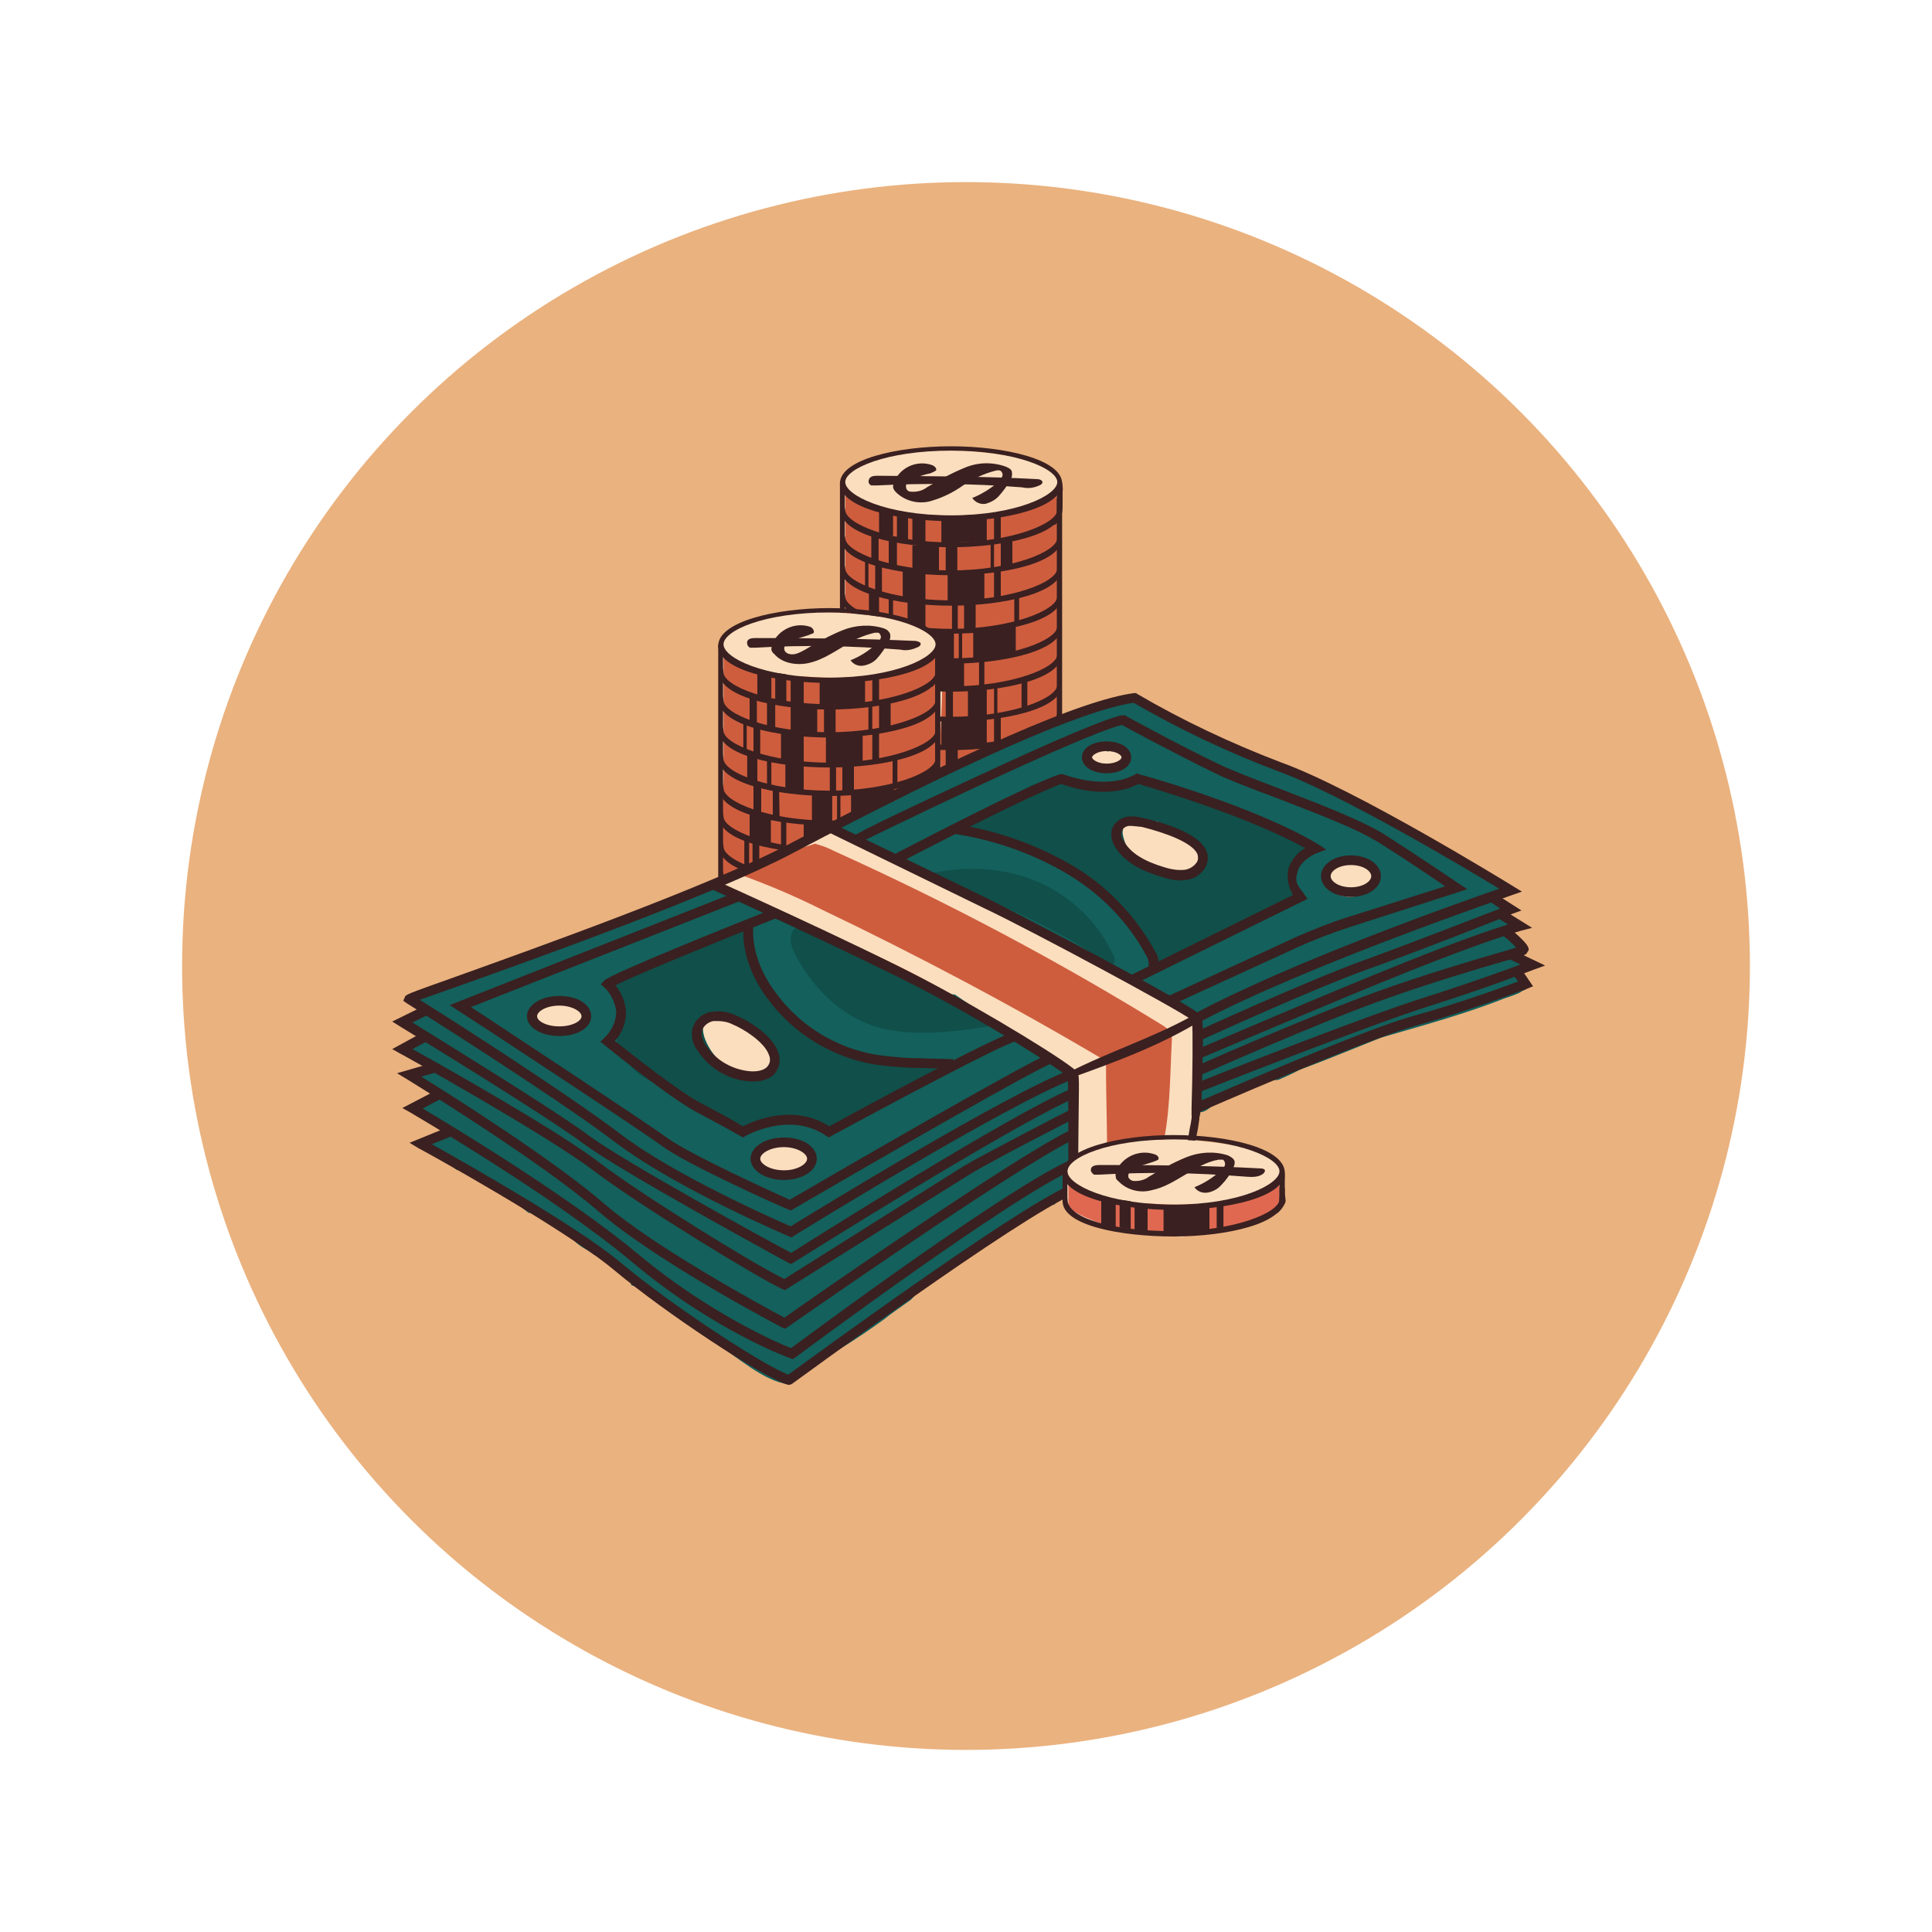 <?xml version="1.0" encoding="UTF-8"?> <!-- Generator: Adobe Illustrator 23.0.1, SVG Export Plug-In . SVG Version: 6.00 Build 0) --> <svg xmlns="http://www.w3.org/2000/svg" xmlns:xlink="http://www.w3.org/1999/xlink" id="Слой_1" x="0px" y="0px" viewBox="0 0 400 400" style="enable-background:new 0 0 400 400;" xml:space="preserve"> <style type="text/css"> .st0{fill:#EAB27F;} .st1{fill:#FBDEBE;} .st2{fill:#CE5D3E;} .st3{fill:#3A2020;} .st4{fill:#13605C;} .st5{fill:#104F4A;} .st6{fill:#038187;} .st7{fill:#E06851;} </style> <title>ДЕНЬГИ</title> <circle class="st0" cx="200" cy="200" r="162.3"></circle> <path class="st1" d="M174.5,169.6l0.3-69.4c0,0-0.1-5.2,12.3-6.5s20.5,0.6,23.5,0.9s9.4,2.9,8.9,4.6s0.1,71.4,0.1,71.4 c-5.1,2.3-10.5,4-16.1,4.9c-8.2,1.5-15.8,0.7-20.4-0.8S174.4,172.7,174.5,169.6z"></path> <path class="st2" d="M218.8,101.2c-3.5,2.9-8,4.4-12.6,5.1c-4.6,0.4-9.1,0.6-13.7,0.3c-6.2-0.3-13.1-0.8-17.5-5.3v26.4 c4.2,0.3,8.3,1.2,12.2,2.6c1.7,0.4,3.3,0.9,4.9,1.7c0.5,0.2,0.9,0.6,1.1,1.2l1,1.2c0.1,0.1,0.3,0.2,0.3,0.4l0.2,0.3 c0.2,0.3,0.2,0.7,0,1c0.7,5.3,0.2,10.7,0,16.1c0,2.7,0,5.3,0.1,7.9l1.3-0.8c5.1-2.7,10.4-5,15.9-6.9l4.9-1.9c0.8-0.2,1.4-0.6,2-1.2 c0.4-0.8,0.6-1.6,0.5-2.5L218.8,101.2z"></path> <path class="st3" d="M196.9,107.9c-11.1,0-23-2.8-23-7.8s11.9-7.7,23-7.7s23,2.7,23,7.7S208.1,107.9,196.9,107.9z M196.9,93.3 c-13.6,0-21.9,3.8-21.9,6.5s8.3,6.9,21.9,6.9s22-4.2,22-6.9S210.5,93.3,196.9,93.3z"></path> <path class="st3" d="M219.3,105.3c0,0.1-0.4,0.3-0.4,0.3c0,2.8-9.5,6.7-22,6.7s-21.9-3.9-21.9-6.7l-0.2-1c-0.1-0.1,0.1,0.5,0,0.4 l0,0c-0.5-0.2-0.1-0.1-0.4-0.4c-0.2,0.3-0.3,0.7-0.3,1.1c0,5,11.8,7.6,22.8,7.6s22.9-2.6,22.9-7.6c0-0.2-0.1-0.4-0.1-0.6 S219.9,105.3,219.3,105.3z"></path> <path class="st3" d="M219.3,111.1c0,0.1-0.4,0.3-0.4,0.3c0,2.8-9.5,6.7-22,6.7s-21.9-3.9-21.9-6.7l-0.2-1c-0.1-0.1,0.1,0.5,0,0.5 l0,0c-0.5-0.3-0.1-0.2-0.4-0.5c-0.2,0.3-0.3,0.7-0.3,1.1c0,5,11.8,7.6,22.8,7.6s22.9-2.6,22.9-7.6c0-0.2-0.1-0.3-0.1-0.5 S219.9,111.1,219.3,111.1z"></path> <path class="st3" d="M219.3,117.4l-0.4,0.3c0,2.8-9.5,6.6-22,6.6s-21.9-3.8-21.9-6.6c0-0.1-0.2-1-0.2-1.1s0.1,0.6,0,0.5l0,0 c-0.5-0.2-0.1-0.2-0.4-0.5c-0.2,0.4-0.3,0.8-0.3,1.2c0,4.9,11.8,7.6,22.8,7.6s22.9-2.7,22.9-7.6c0-0.2-0.1-0.4-0.1-0.6 S219.9,117.4,219.3,117.4z"></path> <path class="st3" d="M219.3,123.2l-0.4,0.3c0,2.8-9.5,6.7-22,6.7s-21.9-3.9-21.9-6.7l-0.2-1.1c-0.1,0,0.1,0.6,0,0.5l0,0 c-0.5-0.2-0.1-0.1-0.4-0.5c-0.2,0.4-0.3,0.8-0.3,1.2c0,4.9,11.8,7.6,22.8,7.6s22.9-2.7,22.9-7.6c0-0.2-0.1-0.4-0.1-0.6 S219.9,123.2,219.3,123.2z"></path> <path class="st3" d="M219.3,129.4l-0.4,0.3c0,2.8-9.5,6.6-22,6.6s-21.9-3.8-21.9-6.6l-0.2-1.1c-0.1,0,0.1,0.6,0,0.5l0,0 c-0.5-0.2-0.1-0.2-0.4-0.5c-0.2,0.4-0.3,0.8-0.3,1.2c0,4.9,11.8,7.6,22.8,7.6s22.9-2.7,22.9-7.6c0-0.2-0.1-0.4-0.1-0.6 S219.9,129.4,219.3,129.4z"></path> <path class="st3" d="M219.3,135.2c0,0.1-0.4,0.3-0.4,0.3c0,2.8-9.5,6.6-22,6.6s-21.9-3.8-21.9-6.6l-0.2-1.1c-0.1,0,0.1,0.6,0,0.5 l0,0c-0.5-0.2-0.1-0.2-0.4-0.5c-0.2,0.4-0.3,0.8-0.3,1.2c0,4.9,11.8,7.6,22.8,7.6s22.9-2.7,22.9-7.6c0-0.2-0.1-0.4-0.1-0.6 S219.9,135.2,219.3,135.2z"></path> <path class="st3" d="M219.3,141.5c0,0-0.4,0.2-0.4,0.3c0,2.8-9.5,6.6-22,6.6s-21.9-3.9-21.9-6.6c0-0.1-0.2-1-0.2-1.1s0.1,0.5,0,0.5 l0,0c-0.5-0.2-0.1-0.2-0.4-0.5c-0.2,0.4-0.3,0.8-0.3,1.2c0,4.9,11.8,7.5,22.8,7.5s22.9-2.6,22.9-7.5c0-0.2-0.1-0.4-0.1-0.6 S219.9,141.5,219.3,141.5z"></path> <path class="st3" d="M219.3,147.3l-0.4,0.3c0,2.8-9.5,6.6-22,6.6s-21.9-3.8-21.9-6.6l-0.2-1.1c-0.1,0,0.1,0.5,0,0.5l0,0 c-0.5-0.2-0.1-0.2-0.4-0.5c-0.2,0.4-0.3,0.8-0.3,1.2c0,4.9,11.8,7.6,22.8,7.6s22.9-2.7,22.9-7.6c0-0.2-0.1-0.4-0.1-0.6 S219.9,147.3,219.3,147.3z"></path> <path class="st3" d="M219.3,153.6l-0.4,0.3c0,2.8-9.5,6.6-22,6.6s-21.9-3.8-21.9-6.6l-0.2-1.1c-0.1,0,0.1,0.6,0,0.5l0,0 c-0.5-0.2-0.1-0.2-0.4-0.5c-0.2,0.4-0.3,0.8-0.3,1.2c0,4.9,11.8,7.6,22.8,7.6s22.9-2.7,22.9-7.6c0-0.2-0.1-0.4-0.1-0.6 S219.9,153.6,219.3,153.6z"></path> <path class="st3" d="M219.3,159.4l-0.4,0.3c0,2.8-9.5,6.7-22,6.7s-21.9-3.9-21.9-6.7l-0.2-1.1c-0.1,0,0.1,0.6,0,0.5l0,0 c-0.5-0.2-0.1-0.1-0.4-0.5c-0.2,0.4-0.3,0.8-0.3,1.2c0,4.9,11.8,7.6,22.8,7.6s22.9-2.7,22.9-7.6c0-0.2-0.1-0.4-0.1-0.6 S219.9,159.4,219.3,159.4z"></path> <path class="st3" d="M218.8,106.9v-5.2l0,0c-0.1,0-0.1,0.1,0,0.1c0.7-0.7,1-1.6,0.9-2.5c0.3,0.8,0.4,1.7,0.3,2.6v2.6 c0,0.7,0,1.3-0.2,2c-0.2,0.9-0.8,1.8-1.6,2.3C218.4,108.2,218.6,107.5,218.8,106.9z"></path> <path class="st3" d="M209.5,97.7c-0.1-0.6-0.8-0.9-1.3-1.1c-2.8-1-5.9-0.9-8.6,0.3c-2.7,1.1-5.2,2.5-7.7,4c-0.9,0.7-2.1,1-3.3,0.9 c-0.4,0-0.7-0.2-0.9-0.5c-0.2-0.5-0.2-1,0.2-1.4l0.6-0.5l1.2-0.5c0.9-0.4,1.9-0.7,2.9-0.9l0.7-0.3l0.5-0.3c0.2-0.4-0.3-0.9-0.8-1.1 c-3.1-1.1-6.6,0.4-7.9,3.5c-0.1,0.4-0.2,0.7-0.2,1.1c0.1,0.4,0.3,0.7,0.6,1c1.8,1.8,4.5,2.5,7,1.9c2.5-0.7,4.8-1.8,6.9-3.3 c2.1-1.4,4.4-2.5,6.9-3.1c0.3,0,0.6-0.1,0.9,0.1c0.3,0.3,0.5,0.7,0.3,1.1c-0.1,0.4-0.4,0.8-0.7,1.1c-1.6,1.4-3.5,2.6-5.5,3.4 c0.6,0.9,1.7,1.4,2.8,1.2c1-0.3,2-0.8,2.7-1.6c0.9-1,1.7-2.1,2.4-3.3C209.5,98.9,209.6,98.3,209.5,97.7z"></path> <path class="st3" d="M214.8,99.2c-11-0.6-22.1-0.6-33.2-0.7c-0.7,0-1.5,0.1-1.7,0.8c-0.2,0.5,0,1,0.5,1.2h0.1h1.1 c10-0.5,20-0.4,30,0.4c1.3,0.3,2.6,0.1,3.8-0.5c0.3-0.2,0.5-0.4,0.4-0.7S215.2,99.2,214.8,99.2z"></path> <polygon class="st3" points="184.9,111 182,111 182,105 184.9,105.7 "></polygon> <polygon class="st3" points="191.6,112.2 188.9,112.2 188.9,106.4 191.6,107 "></polygon> <polygon class="st3" points="188,111.9 185.7,111.4 185.7,105.7 188,106.1 "></polygon> <polygon class="st3" points="204.3,112 194.9,112.5 194.9,107.2 204.3,106.6 "></polygon> <polygon class="st3" points="205.8,106.3 207.2,106.3 207.2,111.4 205.8,112 "></polygon> <path class="st3" d="M218,169.1h0.1c0,2.8-8.7,5.9-21.2,5.9s-21.1-3.1-21.1-5.9V169h-0.3c-0.4-0.2-0.8-0.5-1.1-0.9 c-0.2,0.4-0.3,0.8-0.3,1.2c0,4.9,11.8,7.6,22.8,7.6s22.9-2.7,22.9-7.6c0-0.2-0.1-0.4-0.1-0.6C219.2,169,218.6,169.1,218,169.1z"></path> <path class="st3" d="M219.1,168.3v-2.4l-0.3,0.2v4.3l-0.8,1.8c0.8-0.6,1.4-1.4,1.7-2.3c0.1-0.3,0.1-0.6,0.2-0.9 c-0.4,0.1-0.7-0.2-0.8-0.6c0,0,0,0,0,0C219.1,168.4,219.1,168.3,219.1,168.3z"></path> <rect x="180.4" y="110.5" class="st3" width="1.5" height="6.3"></rect> <path class="st3" d="M185.7,118v-6.9H184v6.1L185.7,118z"></path> <path class="st3" d="M193.7,118.4h0.7v-5.5h-5.5v5C190.5,117.9,192.1,118.4,193.7,118.4z"></path> <rect x="195.8" y="112.8" class="st3" width="2.4" height="5.5"></rect> <path class="st3" d="M205.1,118.1h0.7V112h-0.7V118.1z"></path> <rect x="207.2" y="111.4" class="st3" width="2.4" height="6"></rect> <path class="st3" d="M179.8,121.8v-6.1l-0.7-0.3v6.1L179.8,121.8z"></path> <path class="st3" d="M191.6,124.6v-6.1h-0.2c-1.5-0.1-3-0.4-4.5-0.8v6.4C188.4,124.4,190,124.6,191.6,124.6z"></path> <path class="st3" d="M202.9,124.4l0.9-0.2v-5.7h-3.2l-0.4,0.2h-4v5.8C198.4,124.6,200.7,124.6,202.9,124.4z"></path> <path class="st3" d="M207.2,123.6v-5.9h-1.4v6.2L207.2,123.6z"></path> <path class="st3" d="M181.9,122.8h0.7v-6.5h-1.3c0,0,0-0.1-0.1-0.1c0,0,0,0,0,0l0,0v6.4L181.9,122.8z"></path> <path class="st3" d="M197.4,130.5h0.9v-5.4l-1.2-0.2v5.6H197.4z"></path> <path class="st3" d="M182,128.9v-6.2l-2.1-0.7v5.8L182,128.9z"></path> <path class="st3" d="M202,130.4v-5.5l-2.4,0.2v5.5L202,130.4z"></path> <path class="st3" d="M184.9,129.6v-6.2l-0.9-0.2v5.9L184.9,129.6z"></path> <path class="st3" d="M191.6,130.5v-6.3h-3.7v5.8L191.6,130.5z"></path> <path class="st3" d="M210,123.3v6.1h1v-6.6L210,123.3z"></path> <path class="st3" d="M184.9,153.3v-5.2l-2.9-0.8v5.3l0,0L184.9,153.3z"></path> <path class="st3" d="M191.6,154.5v-5.9l-2.7-0.2l0,0v5.7L191.6,154.5z"></path> <path class="st3" d="M188,154v-5.8l-0.8-0.2c-0.1,0.3-0.4,0.5-0.7,0.4c0,0,0,0,0,0h-0.1h-0.7v5.2L188,154z"></path> <path class="st3" d="M196.3,154.8l7.4-0.3h0.6v-5.6h-9.4v6.1L196.3,154.8z"></path> <path class="st3" d="M207.2,154v-5.4h-1.4v5.6L207.2,154z"></path> <path class="st3" d="M182,159.1v-6.6l-1.6-0.4v6.4l1.3,0.9L182,159.1z"></path> <path class="st3" d="M184.6,153.3c0,0,0-0.1-0.1-0.1c0,0,0,0,0,0H184v6.5l1.3,0.4h0.4v-6.4L184.6,153.3z"></path> <path class="st3" d="M194.4,161v-6.4h-5.5v5.8L194.4,161z"></path> <path class="st3" d="M198.3,161.3v-6.7h-2.5v6.6l2,0.3L198.3,161.3z"></path> <path class="st3" d="M205.8,160.7v-6.4h-0.7v6.2L205.8,160.7z"></path> <path class="st3" d="M209.6,159.9v-6.3c-0.8,0.2-1.6,0.4-2.4,0.6v6L209.6,159.9z"></path> <path class="st3" d="M179.8,164.2v-5.8l-0.7-0.5v6.1L179.8,164.2z"></path> <path class="st3" d="M191.6,166.3v-5.1c-1.6-0.2-3.2-0.5-4.7-0.9v5.8C188.5,166.4,190,166.4,191.6,166.3z"></path> <path class="st3" d="M201.4,166.8h2.4v-5.9h-7.6v6.1h4.6C200.9,166.8,201.2,166.7,201.4,166.8z"></path> <path class="st3" d="M205.8,160.2v6l1.4-0.4v-6L205.8,160.2z"></path> <path class="st3" d="M182.6,165.3V159h-0.1c-0.4,0.2-0.9,0.2-1.3,0v5.7L182.6,165.3z"></path> <path class="st3" d="M180.9,164.6l-1-0.2v9.1h2.1v-8.6L180.9,164.6z"></path> <path class="st3" d="M184,165.3v9.6h0.9v-9.5L184,165.3z"></path> <path class="st3" d="M210,165.9v7.6h1v-7.9L210,165.9z"></path> <path class="st3" d="M181.2,128.5v6.6h1.6v-6C182.3,128.9,181.7,128.7,181.2,128.5z"></path> <path class="st3" d="M197.5,136.9v-6.3h-4.2v6.1C194.7,136.9,196.1,136.9,197.5,136.9z"></path> <path class="st3" d="M204,136.4c2.1-0.3,4.2-0.9,6.3-1.4v-5.8h-1.7c-2.3,0.5-4.7,1-7.1,1.3v6.3L204,136.4z"></path> <path class="st3" d="M186.6,129.7l-1.4-0.3v6.3h1.4V129.7z"></path> <path class="st3" d="M199.2,136.9v-6.3h-0.7v6.3H199.2z"></path> <path class="st3" d="M184,141.5l0.5,0.2h0.4v-6.5l-2.8-0.2l-1.7-0.3v5.3L184,141.5z"></path> <path class="st3" d="M187.8,136l-0.9-0.2v6.4h1.1V136H187.8z"></path> <path class="st3" d="M199.6,142.8L199.6,142.8v-5.9l-2.7-0.2l-0.4-0.2h-0.7c-1.4,0-2.8,0-4.2-0.2v6.1c2.5,0.6,5.1,0.8,7.6,0.6 L199.6,142.8z"></path> <path class="st3" d="M191.6,167v8.5h8V167C197,167.5,194.2,167.5,191.6,167z"></path> <path class="st3" d="M203.8,142.2v-5.9l-0.7,0.3h-0.4v5.6L203.8,142.2z"></path> <path class="st3" d="M182.4,147.2V141l-1.3-0.5v6.1L182.4,147.2z"></path> <path class="st3" d="M186.9,148c1,0,1.9,0.2,2.9,0.4l3.1,0.3v-6.4c-2.1,0.3-4.2,0-6.2-0.7v6.3L186.9,148z"></path> <path class="st3" d="M180.3,146.1v-5.9l-1-0.6v5.9L180.3,146.1z"></path> <path class="st3" d="M196.1,148.7h1.2v-6.5h-1.5v6.1L196.1,148.7z"></path> <path class="st3" d="M204.3,148.8v-6.4h-3.9v6.3C201.7,148.8,203,148.9,204.3,148.8z"></path> <path class="st3" d="M211.6,147.3l1.1-0.3v-6.6h-1.2v6.8L211.6,147.3z"></path> <path class="st3" d="M205.8,141.8v6.9h0.7V142L205.8,141.8z"></path> <rect x="218.8" y="103.2" class="st3" width="1.1" height="67"></rect> <rect x="173.9" y="99.9" class="st3" width="1" height="70.3"></rect> <path class="st1" d="M149.2,203.1l0.4-69.4c0,0-0.1-5.2,12.3-6.5s20.4,0.7,23.5,0.9s9.4,2.9,8.9,4.7s0.1,71.4,0.1,71.4 c-5.2,2.3-10.6,3.9-16.2,4.9c-6.7,1.3-13.7,1-20.3-0.9C153.3,206.7,149.2,206.3,149.2,203.1z"></path> <path class="st2" d="M193.6,134.7c-3.6,2.8-8,4.6-12.6,5.1c-4.5,0.5-9.1,0.7-13.7,0.3c-6.2-0.2-13.1-0.8-17.5-5.2v26.3 c-0.2,6.8-1.1,18,0,22.3c1.7,0.3,13.1-5.6,14.7-4.8s3.5-1.7,3.6-1.3s0.6-9.8,0.9-9.4s0.2,0.2,0.3,0.4v0.2c0.3,0.4,0.3,0.7,0,1 c0.7,5.4,0.3,10.8,0.1,16.2v7.9l1.4-0.8c5.1-2.7,10.5-5,15.9-7l4.9-1.9c0.8-0.2,1.5-0.6,2-1.2c0.4-0.7,0.6-1.6,0.5-2.4L193.6,134.7z "></path> <path class="st3" d="M171.7,141.4c-11.1,0-23-2.7-23-7.7s11.9-7.8,23-7.8s23,2.7,23,7.8S182.9,141.4,171.7,141.4z M171.7,126.8 c-13.6,0-21.9,3.8-21.9,6.6s8.3,6.9,21.9,6.9s22-4.2,22-6.9S185.3,126.8,171.7,126.8z"></path> <path class="st3" d="M194.1,138.9l-0.4,0.3c0,2.8-9.5,6.6-22,6.6s-21.9-3.8-21.9-6.6l-0.2-1.1c-0.1,0,0.1,0.5,0,0.5l0,0 c-0.5-0.2-0.1-0.2-0.4-0.5c-0.2,0.4-0.3,0.8-0.3,1.2c0,4.9,11.8,7.6,22.8,7.6s22.8-2.7,22.8-7.6v-0.6 C194,139,194.7,138.9,194.1,138.9z"></path> <path class="st3" d="M194.1,144.7l-0.4,0.3c0,2.8-9.5,6.6-22,6.6s-21.9-3.8-21.9-6.6l-0.2-1.1c-0.1,0,0.1,0.6,0,0.5l0,0 c-0.5-0.2-0.1-0.2-0.4-0.5c-0.2,0.4-0.3,0.8-0.3,1.2c0,4.9,11.8,7.6,22.8,7.6s22.8-2.7,22.8-7.6v-0.6 C194,144.8,194.7,144.7,194.1,144.7z"></path> <path class="st3" d="M194.1,151c0,0-0.4,0.2-0.4,0.3c0,2.7-9.5,6.6-22,6.6s-21.9-3.9-21.9-6.6c0-0.1-0.2-1.1-0.2-1.1s0.1,0.5,0,0.5 l0,0c-0.5-0.2-0.1-0.2-0.4-0.5c-0.2,0.4-0.3,0.8-0.3,1.2c0,4.9,11.8,7.5,22.8,7.5s22.8-2.6,22.8-7.5v-0.6 C194,151.1,194.7,150.9,194.1,151z"></path> <path class="st3" d="M194.1,156.8l-0.4,0.3c0,2.8-9.5,6.6-22,6.6s-21.9-3.8-21.9-6.6l-0.2-1.1c-0.1,0,0.1,0.5,0,0.5l0,0 c-0.5-0.2-0.1-0.2-0.4-0.5c-0.2,0.4-0.3,0.8-0.3,1.2c0,4.9,11.8,7.6,22.8,7.6s22.8-2.7,22.8-7.6v-0.6 C194,156.9,194.7,156.8,194.1,156.8z"></path> <path class="st3" d="M194.1,162.9l-0.4,0.3c0,2.8-9.5,6.7-22,6.7s-21.9-3.9-21.9-6.7l-0.2-1c-0.1-0.1,0.1,0.5,0,0.5l0,0 c-0.5-0.3-0.1-0.2-0.4-0.5c-0.2,0.3-0.3,0.7-0.3,1.1c0,5,11.8,7.6,22.8,7.6s22.8-2.6,22.8-7.6v-0.5 C194,163.1,194.7,162.9,194.1,162.9z"></path> <path class="st3" d="M194.1,168.8l-0.4,0.3c0,2.7-9.5,6.6-22,6.6s-21.9-3.9-21.9-6.6l-0.2-1.1c-0.1-0.1,0.1,0.5,0,0.5l0,0 c-0.5-0.2-0.1-0.2-0.4-0.5c-0.2,0.4-0.3,0.8-0.3,1.2c0,4.9,11.8,7.5,22.8,7.5s22.8-2.6,22.8-7.5v-0.6 C194,168.9,194.7,168.8,194.1,168.8z"></path> <path class="st3" d="M194.1,175l-0.4,0.3c0,2.8-9.5,6.7-22,6.7s-21.9-3.9-21.9-6.7c0-0.1-0.2-1-0.2-1.1s0.1,0.6,0,0.5l0,0 c-0.5-0.2-0.1-0.1-0.4-0.5c-0.2,0.4-0.3,0.8-0.3,1.2c0,4.9,11.8,7.6,22.8,7.6s22.8-2.7,22.8-7.6v-0.6C194,175.1,194.7,175,194.1,175 z"></path> <path class="st3" d="M194.1,180.8l-0.4,0.3c0,2.8-9.5,6.7-22,6.7s-21.9-3.9-21.9-6.7l-0.2-1c-0.1-0.1,0.1,0.5,0,0.5l0,0 c-0.5-0.3-0.1-0.2-0.4-0.5c-0.2,0.3-0.3,0.7-0.3,1.1c0,5,11.8,7.6,22.8,7.6s22.8-2.6,22.8-7.6v-0.6 C194,180.9,194.7,180.8,194.1,180.8z"></path> <path class="st3" d="M194.1,187.1l-0.4,0.4c0,2.7-9.5,6.6-22,6.6s-21.9-3.9-21.9-6.7l-0.2-1c-0.1-0.1,0.1,0.5,0,0.5l0,0 c-0.5-0.3-0.1-0.2-0.4-0.5c-0.2,0.3-0.3,0.7-0.3,1.1c0,5,11.8,7.6,22.8,7.6s22.8-2.6,22.8-7.6V187 C194,187.3,194.7,187.1,194.1,187.1z"></path> <path class="st3" d="M194.1,193c0,0-0.4,0.2-0.4,0.3c0,2.8-9.5,6.6-22,6.6s-21.9-3.8-21.9-6.6c0-0.1-0.2-1-0.2-1.1s0.1,0.5,0,0.5 l0,0c-0.5-0.2-0.1-0.2-0.4-0.5c-0.2,0.4-0.3,0.8-0.3,1.2c0,4.9,11.8,7.5,22.8,7.5s22.8-2.6,22.8-7.5v-0.6 C194,193.1,194.7,193,194.1,193z"></path> <path class="st3" d="M193.6,140.4v-5.3c-0.1,0-0.1,0.1,0,0.1c0.6-0.7,1-1.6,0.9-2.5c0.3,0.9,0.3,1.8,0.2,2.7v2.6c0,0.7,0,1.3-0.2,2 c-0.3,0.9-0.9,1.7-1.6,2.3C193.2,141.6,193.3,141.1,193.6,140.4z"></path> <path class="st3" d="M184.3,131.3c-0.2-0.6-0.7-1-1.3-1.2c-2.8-0.9-5.9-0.7-8.6,0.4c-2.7,1.1-5.2,2.5-7.7,4 c-1.1,0.6-2.2,1.2-3.3,0.9c-0.4-0.1-0.7-0.3-0.9-0.6c-0.2-0.4-0.2-1,0.2-1.3c0.1-0.2,0.4-0.4,0.6-0.5c0.4-0.2,0.8-0.4,1.2-0.6 l2.9-0.9l0.7-0.3c0.2,0,0.3-0.1,0.4-0.3s-0.2-0.9-0.7-1.1c-3.1-1.1-6.6,0.5-7.9,3.5c-0.1,0.4-0.2,0.8-0.2,1.2 c0.1,0.4,0.3,0.7,0.6,0.9c1.6,1.9,4.5,2.4,7,1.9s4.7-1.9,6.9-3.2c2.1-1.5,4.4-2.5,6.9-3.1h0.8c0.4,0.3,0.6,0.8,0.4,1.2 c-0.1,0.4-0.4,0.8-0.8,1c-1.5,1.5-3.4,2.7-5.4,3.5c0.6,0.9,1.7,1.3,2.7,1.1c1.1-0.2,2.1-0.7,2.8-1.5c0.9-1,1.7-2.2,2.4-3.4 C184.3,132.4,184.4,131.9,184.3,131.3z"></path> <path class="st3" d="M189.6,132.7c-11.1-0.5-22.1-0.6-33.2-0.6c-0.7,0-1.5,0.1-1.7,0.7c-0.1,0.5,0.1,1.1,0.6,1.3h1.1 c10-0.6,20-0.4,30,0.4c1.3,0.3,2.6,0,3.8-0.6c0.2-0.1,0.5-0.4,0.4-0.7S190,132.8,189.6,132.7z"></path> <polygon class="st3" points="159.7,144.5 156.8,144.5 156.8,138.6 159.7,139.3 "></polygon> <polygon class="st3" points="166.4,145.8 163.7,145.8 163.7,139.9 166.4,140.6 "></polygon> <polygon class="st3" points="162.8,145.4 160.5,145 160.5,139.3 162.8,139.6 "></polygon> <polygon class="st3" points="179.1,145.6 169.7,146 169.7,140.7 179.1,140.1 "></polygon> <polygon class="st3" points="180.6,139.8 182,139.8 182,145 180.6,145.6 "></polygon> <path class="st3" d="M192.8,202.6c0,0.1,0.1,0.1,0.1,0.2c0,2.8-8.7,5.9-21.2,5.9s-21.1-3.1-21.1-5.9v-0.2l-0.2-0.2h-0.1l-1.1-0.8 c-0.2,0.4-0.3,0.8-0.3,1.2c0,4.9,11.8,7.6,22.8,7.6s22.8-2.7,22.8-7.6v-0.6C194,202.5,193.4,202.6,192.8,202.6z"></path> <path class="st3" d="M193.9,201.8v-2.4l-0.3,0.3v4.2l-0.8,1.9c0.8-0.6,1.4-1.4,1.7-2.4c0.1-0.3,0.1-0.6,0.2-0.9 c-0.4,0.1-0.7-0.2-0.8-0.6c0,0,0,0,0,0C193.9,201.9,193.9,201.8,193.9,201.8z"></path> <rect x="155.2" y="144.1" class="st3" width="1.5" height="6.3"></rect> <path class="st3" d="M160.5,151.5v-6.8h-1.7v6L160.5,151.5z"></path> <path class="st3" d="M168.5,151.9h0.7v-5.5h-5.5v5C165.3,151.7,166.9,151.8,168.5,151.9z"></path> <rect x="170.6" y="146.4" class="st3" width="2.4" height="5.5"></rect> <path class="st3" d="M179.8,151.7h0.8v-6.1h-0.8V151.7z"></path> <rect x="182" y="145" class="st3" width="2.4" height="6"></rect> <path class="st3" d="M154.6,155.4v-6.2l-0.7-0.3v6.1L154.6,155.4z"></path> <path class="st3" d="M166.4,158.2v-6.1h-0.2c-1.5-0.1-3-0.3-4.5-0.7v6.4C163.3,158,164.8,158.2,166.4,158.2z"></path> <path class="st3" d="M177.6,157.9h1v-5.7h-3.2l-0.4,0.2h-4v5.8L177.6,157.9z"></path> <path class="st3" d="M182,157.2v-5.9h-1.4v6.2L182,157.2z"></path> <path class="st3" d="M156.7,156.4h0.7v-6.5l-1.3-0.2H156v6.4L156.7,156.4z"></path> <path class="st3" d="M172.2,164.1h0.9v-5.4c-0.4,0-0.9,0-1.3-0.2v5.6L172.2,164.1z"></path> <path class="st3" d="M156.8,162.4v-6.2c-0.7-0.2-1.4-0.4-2.1-0.7v5.8L156.8,162.4z"></path> <path class="st3" d="M176.8,163.9v-5.5l-2.4,0.2v5.5C175.2,164.1,176,164.1,176.8,163.9z"></path> <path class="st3" d="M159.7,163.1V157l-0.9-0.3v5.9L159.7,163.1z"></path> <path class="st3" d="M166.4,164v-6.2h-3.8v5.8L166.4,164z"></path> <path class="st3" d="M184.8,156.8v6.2h1v-6.7L184.8,156.8z"></path> <path class="st3" d="M159.7,186.8v-5.2l-2.9-0.7v5.2l0,0L159.7,186.8z"></path> <path class="st3" d="M166.4,188.1v-5.9l-2.7-0.3l0,0v5.8L166.4,188.1z"></path> <path class="st3" d="M162.8,187.5v-5.8l-0.8-0.2c-0.1,0.4-0.5,0.6-0.8,0.5c0,0,0,0,0,0h-0.1l-0.6-0.2v5.2L162.8,187.5z"></path> <path class="st3" d="M171,188.4l7.5-0.3h0.6v-5.7c-2.8,0.1-5.6,0.1-8.4,0h-1v6.1L171,188.4z"></path> <path class="st3" d="M182,187.5v-5.3h-1.4v5.5L182,187.5z"></path> <path class="st3" d="M156.8,192.6V186l-1.6-0.3v6.3c0.4,0.4,0.8,0.7,1.3,0.9L156.8,192.6z"></path> <path class="st3" d="M159.4,186.9h-0.1c0,0-0.1,0-0.1-0.1c0,0,0,0,0,0h-0.4v6.6l1.3,0.4h0.4v-6.4L159.4,186.9z"></path> <path class="st3" d="M169.2,194.5v-6.3h-5.5v5.8L169.2,194.5z"></path> <path class="st3" d="M173.1,194.9v-6.7h-2.5v6.5l1.9,0.4L173.1,194.9z"></path> <path class="st3" d="M180.6,194.3v-6.4h-0.8v6.1L180.6,194.3z"></path> <path class="st3" d="M184.4,193.4v-6.3c-0.8,0.3-1.6,0.5-2.4,0.6v6L184.4,193.4z"></path> <path class="st3" d="M154.6,197.7V192l-0.7-0.6v6.1L154.6,197.7z"></path> <path class="st3" d="M166.4,199.9v-5.2c-1.6-0.1-3.2-0.6-4.7-0.8v5.8C163.3,200,164.8,200,166.4,199.9z"></path> <path class="st3" d="M176.2,200.3h2.4v-5.8H171v6.2h4.6C175.7,200.5,175.9,200.3,176.2,200.3z"></path> <path class="st3" d="M180.6,193.8v5.9l1.4-0.4v-5.9L180.6,193.8z"></path> <path class="st3" d="M157.4,198.8v-6.2H156v5.7L157.4,198.8z"></path> <path class="st3" d="M155.7,198.2l-1-0.3v9.1h2.1v-8.5L155.7,198.2z"></path> <path class="st3" d="M158.8,198.9v9.6h0.9V199L158.8,198.9z"></path> <path class="st3" d="M184.8,199.4v7.6h1v-7.8L184.8,199.4z"></path> <path class="st3" d="M156,162v6.7h1.6v-6.1C157,162.5,156.5,162.3,156,162z"></path> <path class="st3" d="M172.3,170.5v-6.3h-4.2v6.2L172.3,170.5z"></path> <path class="st3" d="M178.8,170l6.3-1.4v-5.9h-1.7c-2.4,0.6-4.8,1.1-7.2,1.3v6.3L178.8,170z"></path> <path class="st3" d="M161.3,163.2L160,163v6.2h1.4L161.3,163.2L161.3,163.2z"></path> <path class="st3" d="M174,170.5v-6.4h-0.7v6.3L174,170.5z"></path> <path class="st3" d="M158.8,175.1l0.5,0.2h0.3v-6.6l-2.8-0.2c-0.5,0-1.1,0-1.6-0.2v5.3L158.8,175.1z"></path> <path class="st3" d="M162.6,169.6l-0.9-0.3v6.4h1.1v-6.2L162.6,169.6z"></path> <path class="st3" d="M174.4,176.4L174.4,176.4v-5.9l-2.7-0.3h-1.1c-1.4,0-2.8-0.1-4.2-0.3v6.1c2.5,0.5,5.1,0.7,7.6,0.6L174.4,176.4z "></path> <path class="st3" d="M166.4,200.6v8.4h8v-8.5C171.8,201,169.1,201,166.4,200.6z"></path> <path class="st3" d="M178.6,175.8v-6l-0.8,0.4h-0.4v5.6H178.6z"></path> <path class="st3" d="M157.2,180.8v-6.2l-1.4-0.5v6L157.2,180.8z"></path> <path class="st3" d="M161.7,181.5c1,0,1.9,0.2,2.9,0.4c1,0.2,2.1,0.3,3.1,0.3v-6.3c-2.1,0.3-4.2,0-6.2-0.7v6.2L161.7,181.5z"></path> <path class="st3" d="M155.1,179.7v-6c-0.4-0.1-0.7-0.3-1-0.6v6L155.1,179.7z"></path> <path class="st3" d="M170.8,182.2c0,0,0.1,0,0.1,0.1c0,0,0,0,0,0h1.1v-6.5h-1.4v6.2L170.8,182.2z"></path> <path class="st3" d="M179.1,182.3v-6.4h-3.9v6.4H179.1z"></path> <path class="st3" d="M186.4,180.9l1.1-0.3V174h-0.8l-0.4-0.2v6.9L186.4,180.9z"></path> <path class="st3" d="M180.6,175.3v6.9h0.7v-6.6L180.6,175.3z"></path> <rect x="193.6" y="136.8" class="st3" width="1.1" height="67"></rect> <rect x="148.7" y="133.5" class="st3" width="1" height="70.3"></rect> <path class="st2" d="M219,220.5c0.9,0.6,1.7,1.5,2.3,2.4c0.4,0.9,0.5,1.9,0.5,2.9c0.3,5.8-0.1,18.7,0.3,24.5 c7.1-4.1,16.3-12.9,24.5-12c1.5-7.5,2.1-15.1,1.8-22.7c0-1.8-0.4-3.5-1.3-5c-0.9-1.1-2.1-2-3.4-2.6c-22.2-12.5-45-24.2-68.1-35.1 c-1.2-0.7-2.5-1.1-3.9-1.2c-2.1,0-3.9,1.3-5.5,2.4c-2.8,1.9-5.7,3.7-8.7,5.3l-4.6,2.3c-0.6,0.2-3.6,1-3.8,1.7s11.9,5.3,13.1,5.8 c12.6,5.7,25.2,11.6,37.1,18.6C206.1,211.7,212.7,215.9,219,220.5z"></path> <path class="st1" d="M152.7,180.9c5.9,2.1,11.6,4.5,17.2,7.3c20.1,9.6,39.9,20.1,59.1,31.5c-0.1,7,0.5,18.7,0,25.7 c-2.2,0.9-4.4,0.3-6.4,1.6c0-6.4-0.8-15.6-0.8-22c0.1-0.8-0.1-1.7-0.3-2.5c-0.5-1-1.2-1.8-2.2-2.4c-1.7-1.3-3.4-2.5-5.2-3.6 l-9.8-6.1l-9.3-5.6c-14.8-8.5-31.1-14.1-46.3-21.9C149.8,181.4,150.8,181.2,152.7,180.9z"></path> <path class="st1" d="M167.2,174.3c1.9,0.4,3.8,1,5.5,1.9c23.5,10.6,46.3,22.7,68.2,36.2c0.5,0.3,1,0.8,1.4,1.3 c0.3,0.6,0.4,1.3,0.3,2c-0.4,7.8-0.3,15.5-2.2,23c1.8-0.2,3.5,0,5.2,0.6c1.6-7.8,2.4-15.7,2.5-23.6c0.1-1.4-0.1-2.9-0.8-4.2 c-0.7-1.1-1.8-2-3-2.5c-22.2-12.5-44.7-24.4-67.5-35.7c-1.9-1.6-4.6-1.7-6.6-0.2l-4.9,2.5c1.7-0.3,3.4-0.8,4.9-1.6"></path> <path class="st4" d="M222.1,228c-0.1-2.2-0.7-4.3-1.9-6.1c-0.8-0.9-1.8-1.7-2.8-2.3l-9.8-6.9l-9.9-6.8c-0.7,0-1.4-0.1-2.1-0.4 l-2.3-1.1c-0.7,0-1.3-0.2-1.9-0.5l-2.2-1.4c-8-3.6-16.1-7.2-23.7-11.7c-0.4-0.3-0.8-0.6-1.1-1l-13.3-4.8c-1.1-0.5-2.3-0.7-3.5-0.8 c-1.2,0-2.3,0.1-3.4,0.5c-9.9,2.8-19.1,8.6-28.9,11.7s-18.2,5.9-29.5,10.1l1.6,2c-1.4,0.6-2.6,1.6-3.5,2.9c1.4,0.9,2.8,1.9,4,3.1 c-1.6,0.2-3.1,1.1-4,2.4l5.5,4.5l-4.1,0.6c1.6,1.8,3.4,3.3,5.4,4.5l-4.8,2.6l6.3,4.7l-4.5,2.6c2.3,1.9,4.6,3.8,6.8,5.8h0.2 c4.5-0.2,7.1,2.5,9.6,5.5l0.7,0.3c1.6,0.9,3,1.9,4.4,3.1h0.3l1.2,0.2c3,0.6,5.3,2.7,7.3,4.9c2,2.2,3.2,2.3,4.8,3.6 c0.7,0,1.5,0.3,2,0.8c1.2,1.2,2.5,2.2,4,3.1c1,0.4,1.7,1.3,1.7,2.4c5.5,1.3,9.5,6.1,14,9.6c6.7,3.1,13.5,6.1,18.9,10.8l3.3-2.9 c0.3-0.4,0.7-0.7,1.2-1c5.2-2.8,10.2-6,15-9.5c2.2-1.8,4.4-3.6,6.7-5.3l0,0l1-1.1c1.8-2.1,4.2-3.8,6.8-4.7l0.7-0.2 c2.6-2.4,5.4-4.5,8.5-6.3c1.1-0.6,2.2-1,3.4-1.4c0-1.1,0.6-2.1,1.6-2.6c1.9-1.3,4.2-2,6.5-2.1c0.2-0.3,0.5-0.6,0.8-0.9 c-0.1-0.3-0.1-0.6-0.1-0.9c0.2-1,1.2-1.5,1.9-2.2s1.7-3.7,1.7-5.8C222.7,235.7,222.5,231.9,222.1,228z"></path> <path class="st5" d="M190.2,203.7c-4.3-1.9-8.5-3.9-12.7-6.1s-7.3-4.5-11.2-5.2c-0.5-0.1-0.9-0.3-1.2-0.7c-1.4,1.2-2,2.8-0.6,5.6 c3.2,6.4,8.4,11.9,15,14.6s15,2.1,22.5,1c1.6-0.2,3.1-0.5,4.6-0.9C201.3,208.9,195.8,206.3,190.2,203.7z"></path> <path class="st1" d="M211.9,191.6c5.7,3,11.9,5.5,17.3,9c0.9-0.2,1.5-0.9,1.6-1.8c0-0.5-0.2-0.9-0.4-1.3 c-3.6-7.5-10.2-13.3-18.1-15.9c-6.6-2.2-13.9-2.1-20.7-0.6C198.4,184.4,205.1,188,211.9,191.6z"></path> <path class="st6" d="M126.7,204.3c0.5-1.9,2.4-2.9,4.2-3.7l23.2-9.9c1,5.1,2,10.4,4.6,14.9c3.2,5.2,8,9.2,13.7,11.5 c5.7,2.1,11.8,3,17.8,2.5c1.6-0.1,3.3-0.2,4.7,0.7c-3.2,5.1-10,6.3-15.1,9.4c-1.8,1.2-3.5,2.6-5.4,3.8c-0.6,0.3-1.2,0.6-1.8,0.7 c-0.7-0.1-1.3-0.2-1.9-0.5c-3.5-1.6-7.4-2.8-11-1.5c-1.5,0.5-2.8,1.5-4.4,1.7s-4.7-1.3-6.8-2.7c-3.1-2.1-6.5-3.9-9.9-5.5 c-4.6-2.1-8.2-3.8-10.4-8.5c-1.1-2.4-0.5-3.4-0.2-6c0.2-1.2,0.2-2.4-0.1-3.6C127.8,206.9,126.5,204.8,126.7,204.3z"></path> <path class="st6" d="M235.7,160.6c-0.3-0.1,0.3-0.5,0.4-0.2s-0.2,0.6-0.5,0.8c-2.1,1.1-4.5,1.7-6.9,1.6c-3.3-0.3-6.5-1.8-9.9-1.6 s-5.9,1.7-8.6,3.3s-6.8,4.5-10.5,6.6c6.1,1,12,3,17.4,6.1c3.2,1.9,6.2,4,9.1,6.3c5.3,4.4,10.4,9.6,12.4,16.2 c10.1-3.7,19.9-8.4,29.1-14c0.3-0.2,0.6-0.4,0.8-0.7c0.1-0.4,0-0.8-0.1-1.2c-0.4-1.2-0.6-2.5-0.4-3.7c0.1-1.2,0.9-2.3,2.1-2.8 c0.6-0.2,1.3-0.4,1.3-1c0-0.3-0.1-0.6-0.3-0.8c-1.9-1.8-4.1-3.2-6.5-4.2C255.3,167,244.9,165.2,235.7,160.6z"></path> <path class="st4" d="M220.4,221.8c-12.7,6.8-25.2,13.3-37,21.5c-6.2,4.3-17.2,11.2-20,10.9c-3.9-0.5-7.6-1.8-11-3.6 c-4-2.1-7.8-4.5-11.4-7.3c-11.7-8.5-23.8-16.3-36.4-23.4c-5.5-3-11.2-6-15.5-10.5c-1.9,0.2-3.7,1.3-4.8,2.9c1.1,1.2,2.4,2.1,3.9,2.8 l-3.7,2.9c1.6,1.3,3.4,2.3,5.3,3.1l-4.3,2c1.5,1.4,3.3,2.4,5.2,3c-1.3,1.5-2.9,2.7-4.6,3.7l6.4,4.3l-4.2,3.3l8.3,4.8 c3,0.5,5.1,2.4,7.1,4.7l1.3,1l0,0c1.6,0.9,3,1.9,4.4,3.1h0.3l1.2,0.2c3,0.6,5.3,2.7,7.3,4.9c2,2.2,3.2,2.3,4.8,3.6 c0.7,0,1.5,0.3,2,0.8c1.2,1.2,2.5,2.2,4,3.1c1,0.4,1.7,1.3,1.7,2.4c6.5,1.5,10.9,8,16.4,11.4s10.9,8.6,16.2,9.2c1.3-1,2.5-2,3.6-3.1 c0.3-0.4,0.7-0.7,1.2-1c7.3-3.7,13.8-8.7,20.5-13.4c0.8-0.8,1.4-1.7,2.2-2.5c1.8-2.1,4.2-3.8,6.8-4.7l0.7-0.2 c2.6-2.4,5.4-4.5,8.5-6.3c1.1-0.6,2.2-1,3.4-1.4c0-1.1,0.6-2.1,1.6-2.6c1.9-1.3,4.2-2,6.5-2.1c0.4-0.7,1-1.2,1.7-1.5l0,0 c0.9-0.8,1.7-1.7,2.3-2.8c0.4-1.2,0.6-2.5,0.5-3.8C222.8,234.7,222,228.1,220.4,221.8z"></path> <path class="st4" d="M314.8,198.3c0-0.8,0.4-1.6,1-2.2l-3.2-3.1l2.2-1.6l-2.8-1.9c-0.1-1.7-1.3-3.3-2.9-3.9l2.6-1.3 c-20.8-16.9-48-23.5-71.4-36.6c-1.6-1-3.3-1.8-5.1-2.2c-2.3-0.5-4.7,0.1-7,0.8c-9.1,2.6-18,6-26.5,10.2c-4.4,2.1-8.6,4.4-12.7,6.8 c-1.8,1.1-3.6,2.7-5.6,3.3s-3.4,0.5-5,1c-1.7,0.4-3.2,1.6-4.1,3.1c-0.1,0.2-0.2,0.4-0.2,0.6l0.4,0.4c4.8,4,11.2,6.2,16.8,9 l25.1,12.6l27.7,14.1c1.6,0.8,3.3,1.7,4,3.3c0.6,1.5,0.7,3.1,0.4,4.6c-0.5,5.1-1,10.2-1.6,15.4c4.3-2.1,7.6-5.6,12.5-6.4 c0.4,0,0.8,0,1.2,0c0.6-0.5,1.3-0.7,2-0.7h2c2.4-1,4.6-2.1,6.8-3.4c0.5-0.3,1.1-0.5,1.7-0.5l2.1-1.3c1.9-0.8,3.8-1.5,5.8-2.1 c11.8-3.6,23.9-6.5,35-11.5C315.2,202.7,314.8,200.5,314.8,198.3z"></path> <path class="st5" d="M230.1,200.1c0.4-0.3,0.7-0.8,0.7-1.3c0-0.5-0.2-0.9-0.4-1.3c-3.6-7.5-10.2-13.3-18.1-15.9 c-6.6-2.2-13.8-2.1-20.7-0.6C205,186.4,218.4,191.6,230.1,200.1z"></path> <path class="st5" d="M126.7,204.3c0.5-1.8,2.4-2.8,4.2-3.6l23.2-9.9c1,5.1,2,10.3,4.6,14.8c3.2,5.2,8,9.3,13.7,11.5 c5.7,2.2,11.7,3.1,17.8,2.6c1.6-0.1,3.3-0.3,4.7,0.6c-3.2,5.1-10,6.3-15.1,9.5c-1.8,1.2-3.5,2.6-5.4,3.7c-0.5,0.4-1.1,0.7-1.8,0.7 c-0.7,0-1.3-0.2-1.9-0.5c-3.5-1.5-7.4-2.8-11-1.4c-1.5,0.5-2.8,1.5-4.4,1.7s-4.7-1.3-6.8-2.7c-3.1-2.1-6.5-4-9.9-5.6 c-4.6-2-8.2-3.7-10.4-8.5c-1.1-2.4-0.5-3.3-0.2-5.9c0.2-1.2,0.2-2.4-0.1-3.6C127.8,207,126.5,204.8,126.7,204.3z"></path> <path class="st5" d="M235.7,160.6c-0.3-0.1,0.3-0.5,0.4-0.2s-0.2,0.6-0.5,0.8c-2.1,1.1-4.5,1.7-6.9,1.6c-3.3-0.3-6.5-1.8-9.9-1.6 s-5.9,1.7-8.6,3.3s-6.8,4.5-10.5,6.6c6.1,1,12,3,17.4,6.1c3.2,1.9,6.2,4,9.1,6.3c5.3,4.4,10.4,9.6,12.4,16.2 c10.1-3.7,19.9-8.4,29.1-14c0.3-0.2,0.6-0.4,0.8-0.7c0.1-0.4,0-0.8-0.1-1.2c-0.4-1.2-0.6-2.5-0.4-3.7c0.1-1.2,0.9-2.3,2.1-2.8 c0.6-0.2,1.3-0.4,1.3-1c0-0.3-0.1-0.6-0.3-0.8c-1.9-1.8-4.1-3.2-6.5-4.2C255.3,167,244.9,165.2,235.7,160.6z"></path> <path class="st4" d="M316.3,199.5c-1-2.4-2.2-4.7-3.6-6.9l1.1-1l-2.7-1.8c1-1.1,0.1-3.1-1.3-3.6c-1.5-0.4-3-0.2-4.4,0.4 c-7.2,2.4-14.2,5.3-21.3,8.2l-15.5,6.3l-21.2,8.6c-0.2,0.1,0.7,7.3,0.7,8.1c0.2,2.8,0.2,5.6,0.1,8.4c0,1.2-0.9,4.5,0.8,4 s2.9-2.5,4.4-3.2c2.7-1.2,5.5-2.2,8.3-3c16.4-5.1,31.7-13.5,48.5-17.1c1.5-0.2,2.9-0.7,4.3-1.3c0.5-0.3,1-0.7,1.4-1.2 C314.7,202.9,314.9,200.8,316.3,199.5z"></path> <path class="st1" d="M112.1,213.2c0.9,0.2,1.9,0.3,2.8,0.2c1.6,0,3.3-0.3,4.9-0.6c0.3-0.1,0.6-0.2,0.9-0.4c1.4-1.1-0.2-3.6-1.2-4.4 s-3.5-0.8-5.1-0.8S108,211.8,112.1,213.2z"></path> <path class="st1" d="M163.4,236.4c-1.8-0.3-3.6,0-5.1,0.9c-0.7,0.3-1.2,1-1.4,1.7c-0.1,1,0.3,1.9,1,2.6c0.6,0.7,1.4,1.2,2.2,1.6 c0.8,0.3,1.7,0.3,2.6,0.2c1.3-0.2,2.6-0.4,3.8-0.8c0.5-0.1,0.9-0.3,1.2-0.7c0.6-0.8,0.1-1.9-0.6-2.7c-0.7-1.1-1.7-2.1-2.9-2.7 c-1-0.4-2.2-0.4-3.1-1.1"></path> <path class="st1" d="M158.9,215.6c-2.5-2.7-5.6-5-9.2-5.5c-1.2-0.3-2.5,0.1-3.5,0.9c-1,1.1-0.7,2.9-0.2,4.2 c1.7,4.3,5.6,7.2,10.2,7.8c1.3,0.2,2.8,0.1,3.6-1c0.7-1.1,0.7-2.5,0.2-3.7c-0.6-1.7-1.5-3.2-2.8-4.5"></path> <path class="st1" d="M241.8,171.9l-5.6-1.5c-1.1-0.3-2.4-0.6-3.2,0.2c-0.5,0.7-0.7,1.6-0.5,2.4c0.4,1.9,1.4,3.7,2.9,4.9 c2.7,2.2,6.4,2.4,9.8,2.4c0.7,0,1.4-0.1,2.1-0.4c1-0.8,1.3-2.2,0.8-3.4c-0.8-1.7-2.3-3-4.1-3.7c-1.6-0.8-3.5-1.6-4.7-3"></path> <path class="st1" d="M230,154.1c-1.3,0.1-2.5,0.5-3.6,1.1c-0.3,0.1-0.6,0.3-0.7,0.6c-0.6,0.8,0.1,1.9,0.8,2.4c1.1,0.8,2.4,1,3.7,0.8 c1.3-0.3,2.3-1.1,3-2.2c0.1-0.1,0.2-0.3,0.2-0.4c0.1-0.5-0.4-0.8-0.8-1c-1.1-0.4-2.4-0.3-3.4,0.3"></path> <path class="st1" d="M279.3,178.1c-2-0.1-3.7,1.7-4.2,3.6c-0.1,0.5-0.1,0.9,0,1.4c0.4,1.1,1.3,2,2.4,2.3c1.3,0.4,2.6,0.4,3.9,0 c1.2-0.5,2.2-1.4,2.8-2.6c0.3-0.6,0.3-1.2,0.2-1.8c-0.2-0.8-0.7-1.6-1.4-2c-0.9-0.7-2-1.1-3.1-1.1c-1.1-0.1-2.2,0.4-3,1.2"></path> <path class="st3" d="M163.9,256.2l-0.5-0.2c-0.2-0.1-23.2-9.8-36-19.5s-42.9-28.6-43.2-28.8l-0.7-0.5l0.3-0.7 c0.2-0.6,0.2-0.6,10.6-4.3c17-6.1,52.5-18.8,68.7-27.3c36.7-19.4,60.9-30,71.7-31.4h0.4l0.3,0.2c9.4,5.5,19.4,10.2,29.6,14.1 c15.4,5.5,46.9,24.9,48.2,25.7l1.8,1.1l-2,0.7c-0.4,0.2-42.5,14.5-64.9,26.4l-0.9-1.8c19.7-10.6,54.4-22.9,63.1-25.9 c-7.1-4.3-32.9-19.7-46-24.4c-10.3-3.9-20.2-8.6-29.7-14.1c-10.7,1.6-34.5,12.1-70.7,31.2c-16.3,8.6-51.8,21.3-68.9,27.4l-8.2,2.9 c6.6,4.1,30.8,19.6,41.7,27.9s31.8,17.6,35.1,19c4.9-3,44.6-27.4,58.1-32.5l0.7,1.9c-13.9,5.2-57.7,32.3-58.2,32.6L163.9,256.2z"></path> <path class="st3" d="M246.7,231v-1.6c0.2-6.2,0.3-16.3,0.1-18.2c-2.9-2.2-33-18.4-42.9-23.1l-32.4-15.8l0.9-1.8l32.4,15.7 c4.7,2.3,43.2,22.4,43.9,24.1s0.2,9.7,0.1,17.5c6.7-2.9,33.9-14.7,43.6-17.4s18.5-5.9,21.9-7.2l-1.6-2.2l1.7-1.2l3,4.4l-1.2,0.5 c-0.1,0-12.4,4.7-23.2,7.7s-44.5,17.8-44.8,17.9L246.7,231z"></path> <path class="st3" d="M163.8,261.7l-0.5-0.2c-1.4-0.8-34.4-18.7-42.6-24.8s-37.6-24-37.9-24.2l-1.6-1l6.7-3.3l0.9,1.8l-3.4,1.7 c6.2,3.9,29.4,18.1,36.5,23.4s37.5,22,41.9,24.3c5.2-3.3,45-28.4,58-34l0.8,1.9c-13.4,5.8-57.8,33.8-58.3,34.1L163.8,261.7z"></path> <path class="st3" d="M162.5,267.1l-0.5-0.2c-5.2-2.4-29.6-17.3-39.2-24.6s-39.7-24.1-40-24.2l-1.6-0.9l6.4-3.5l1,1.8l-3.2,1.7 c6.5,3.6,30.1,16.9,38.7,23.5s32.2,21.2,38.3,24.1l37-23.3c4.4-2.6,21.6-11.5,22.3-11.8l1,1.8c-0.2,0-17.9,9.1-22.2,11.8 s-37.2,23.3-37.5,23.5L162.5,267.1z"></path> <path class="st3" d="M248.3,215.5l-0.8-1.8c0.2-0.2,23.3-10.7,34.9-14.9c9.4-3.4,23.2-8.8,28.2-10.7l-2.4-1.6l1-1.7l5.8,3.7 l-1.9,0.7c-0.1,0.1-18.5,7.4-30,11.5S248.6,215.4,248.3,215.5z"></path> <path class="st3" d="M248.3,219.2l-0.8-1.8c0.3-0.1,27.4-11.8,43.5-18.2c11.2-4.5,18-6.8,21.2-7.8L310,190l1.1-1.7l6.1,3.8l-2.3,0.6 c0,0-7.2,2-23.2,8.4S248.6,219.1,248.3,219.2z"></path> <path class="st3" d="M162.5,275.1l-0.5-0.2c-0.3-0.2-25.7-13.4-38.1-24.1s-39.4-27.2-39.7-27.4l-2-1.2l7.6-2.2l0.6,2l-3.2,0.9 c6.5,4,27.6,17.4,38,26.4s33.4,21.5,37.2,23.5c5.4-3.8,48.2-33.7,59.4-38.9l0.8,1.9c-11.5,5.3-59.1,38.7-59.6,39L162.5,275.1z"></path> <path class="st3" d="M248.3,222.7l-0.8-1.9c0.2-0.1,23.4-10.4,37.6-15.5c9.7-3.5,19.9-6.5,25.4-8.1l3.4-1c-0.9-1-1.9-1.9-3-2.7 l1.3-1.6c4.4,3.6,4.3,4.3,4.3,4.8l-0.5,0.8c-0.3,0.2-0.7,0.4-4.9,1.6s-15.7,4.6-25.3,8.1C271.6,212.3,248.6,222.6,248.3,222.7z"></path> <path class="st3" d="M164.1,281.4l-0.5-0.2c-0.1,0-15.8-5.7-32.6-19.8s-45.8-30.9-46.1-31.1l-1.6-0.9l7.3-3.8l0.9,1.8l-4,2.1 c6.4,3.8,30.7,18.5,44.8,30.3s28.7,18.3,31.5,19.3c5-3.7,45.5-33.7,58-39l0.8,1.9c-12.8,5.4-57.6,38.8-58,39.1L164.1,281.4z"></path> <path class="st3" d="M248.3,226.1l-0.8-1.8c0.4-0.2,34.6-13.8,48.1-18c9.1-2.9,15.9-5.4,19.2-6.6l-2.5-1.2l0.9-1.8l6.7,3.2l-2.2,0.8 c-0.1,0-8.5,3.4-21.5,7.5S248.6,226,248.3,226.1z"></path> <path class="st3" d="M163.6,286.7h-0.5c-5.3-1.6-25.4-14.9-35.9-23.7s-40.3-25.2-40.6-25.3l-1.8-1.1l8.1-3.3l0.7,1.9l-4.2,1.7 c6.8,3.8,30,16.9,39.1,24.5c10.6,8.9,29.4,21.2,34.7,23.2c5-3.6,45.6-33.4,58-39.1c0-8.4,0-20.5-0.1-22.6 c-2-1.7-16.7-11.1-30.6-18.3s-42.9-20.4-43.2-20.5l0.9-1.8c0.2,0.1,28.3,12.7,43.2,20.5c12.3,6.4,31.2,17.9,31.7,19.3 s0.2,0.7,0.1,24v0.7l-0.6,0.3c-11.9,5-58.1,39.1-58.6,39.4L163.6,286.7z"></path> <polygon class="st3" points="246.8,236.8 246.5,235 246.6,234.1 246.8,229.2 248.7,229.6 247.6,234.6 "></polygon> <path class="st3" d="M163.7,250.6l-0.5-0.2c-0.9-0.3-20.8-9.2-26.1-13.1s-41.9-27.9-42.3-28.1l-1.7-1.1l59.3-23.4l0.7,1.9 l-55.6,21.9c7.3,4.8,36.1,23.8,40.8,27.2s22.1,11.3,25.2,12.7c5.3-3.1,49.2-28.6,53.7-30.2l0.7,1.9c-3.7,1.3-36.8,20.4-53.8,30.3 L163.7,250.6z"></path> <path class="st3" d="M242.5,208.1l-0.8-1.8l26.2-12.1c3.6-1.6,7.3-3.1,11.1-4.3l20.2-6.4c-2.6-1.8-8.1-5.5-13.3-8.8 s-13.7-6.4-21.9-9.6c-5.1-1.9-9.8-3.7-12.6-5.1c-8-3.9-17.3-8.9-19.1-9.9c-8.7,2-54.4,24.4-54.8,24.6l-0.5-0.9h-1 c0.1-0.5,0.1-0.9,25.3-12.6c17.1-8,27.6-12.4,30.9-13.1h0.7c0.1,0.1,10.5,5.8,19.4,10.1c2.7,1.3,7.4,3.1,12.4,5 c8.3,3.2,17.7,6.8,22.3,9.8c7.3,4.7,15,9.9,15.1,10l1.7,1.1l-24.2,7.8c-3.7,1.2-7.4,2.6-10.9,4.2L242.5,208.1z"></path> <path class="st3" d="M171.6,235.5l-0.5-0.3c-7.6-5.3-16.7,0-16.8,0l-0.5,0.3l-0.5-0.3c0,0-3.3-1.9-9-4.9s-18.6-13.5-19.1-13.9 l-0.9-0.7l0.8-0.8c1.5-1.4,2.4-3.3,2.5-5.3c-0.2-1.9-1-3.7-2.4-5.1l-0.8-0.7l0.7-0.8c1.4-1.4,27-11.7,34.9-14.8l0.7,1.9 c-11.3,4.5-29,11.7-33.3,13.9c1.3,1.6,2.1,3.5,2.2,5.6c0,2.2-0.8,4.3-2.3,5.9c3,2.4,13.2,10.5,18,13s7.4,4,8.5,4.7 c2.2-1.1,10.4-4.8,17.9,0c4.5-2.5,34-18.5,38.4-19.6l0.4,1.9c-3.4,0.9-26.6,13.3-38.4,19.7L171.6,235.5z"></path> <path class="st3" d="M234.8,203.8l-0.9-1.8l33.8-16.7c-1-1.7-1.4-3.7-0.9-5.6c0.6-1.7,1.8-3.2,3.4-4.1 c-11.8-6.6-31.5-12.4-34.5-13.3c-6.3,3.3-14.1,0.7-16,0c-8.5,3.2-34,16.6-34.2,16.7l-1-1.8c1.1-0.5,26.6-14,34.9-16.9h0.7 c0.1,0,8.7,3.5,15,0l0.3-0.2l0.4,0.2c1,0.2,24.4,6.8,37.1,14.5l1.7,1.1l-1.9,0.7c0,0-3.2,1.2-4,3.7s0,3,1.3,4.8l0.7,1L234.8,203.8z"></path> <path class="st3" d="M162.3,244.3c-3.9,0-6.9-2-6.9-4.4s3-4.4,6.9-4.4s6.8,1.9,6.8,4.4S166.1,244.3,162.3,244.3z M162.3,237.5 c-2.8,0-4.9,1.3-4.9,2.4s2.1,2.4,4.9,2.4s4.8-1.3,4.8-2.4S165,237.5,162.3,237.5z"></path> <path class="st3" d="M115.8,214.5c-3.8,0-6.7-1.8-6.7-4.1s2.9-4.2,6.7-4.2s6.6,1.8,6.6,4.2S119.5,214.5,115.8,214.5z M115.8,208.2 c-2.7,0-4.6,1.2-4.6,2.2s1.9,2.1,4.6,2.1s4.6-1.1,4.6-2.1S118.4,208.2,115.8,208.2z"></path> <path class="st3" d="M229.1,160.1c-2.9,0-5.1-1.4-5.1-3.3s2.2-3.3,5.1-3.3s5.1,1.4,5.1,3.3S232.1,160.1,229.1,160.1z M229.1,155.5 c-1.9,0-3,0.9-3,1.3s1.1,1.3,3,1.3s3.1-0.8,3.1-1.3S231.1,155.5,229.1,155.5z"></path> <path class="st3" d="M279.7,185.7c-3.5,0-6.2-1.9-6.2-4.3s2.7-4.3,6.2-4.3s6.2,1.9,6.2,4.3S283.2,185.7,279.7,185.7z M279.7,179.1 c-2.5,0-4.2,1.2-4.2,2.3s1.7,2.3,4.2,2.3s4.2-1.2,4.2-2.3S282.2,179.1,279.7,179.1z"></path> <path class="st3" d="M197.3,221.3l-6.9-0.2c-3.1,0-6.2-0.3-9.3-0.7c-8.8-1.5-16.7-6.3-22-13.4c-3.9-5.1-5.7-10.8-5.1-16l2,0.2 c-0.5,4.7,1.2,9.9,4.8,14.6c5,6.7,12.4,11.2,20.7,12.6c3,0.4,6,0.7,9,0.7l6.9,0.2L197.3,221.3z"></path> <path class="st3" d="M239.6,200.8l-1.8-0.8c0.1-0.8-0.1-1.6-0.5-2.2c-3.9-7.2-9.8-13.1-16.9-17.2c-7.1-4.1-15-6.8-23.1-8l0.4-2 c8.4,1.3,16.5,4.1,23.8,8.3c7.4,4.2,13.5,10.5,17.6,18C239.9,198,240.1,199.5,239.6,200.8z"></path> <path class="st3" d="M156,223.9h-0.7c-4.4-0.3-8.4-2.6-10.8-6.3c-1-1.2-1.4-2.8-1.2-4.3c0.4-2,2-3.5,4-3.8c1.8-0.3,3.6,0,5.2,0.8 l0,0c2,0.8,7.3,3.8,8.6,7.5c0.5,1.2,0.4,2.6-0.2,3.7C160.1,223.1,158.3,223.9,156,223.9z M148.6,211.4h-0.9c-1.1,0.2-2.1,1-2.4,2.1 c-0.1,1,0.2,2.1,0.8,2.9c2.1,3.1,5.5,5.1,9.3,5.4c1.4,0.1,3.1-0.2,3.7-1.3c0.4-0.6,0.4-1.4,0.1-2.1c-1-2.8-5.5-5.5-7.5-6.3 C150.7,211.6,149.7,211.4,148.6,211.4z"></path> <path class="st3" d="M244.5,182.3c-1.3,0-2.6-0.3-3.8-0.7c-3.1-0.9-7.5-2.5-9.8-6.2c-0.7-1.1-1-2.4-0.7-3.7c0.5-1.4,1.7-2.3,3.1-2.6 c1.2-0.2,2.4,0,3.5,0.3l0,0c4.1,0.9,11.3,3.1,12.9,6.6c0.5,1.1,0.5,2.4-0.1,3.5c-0.9,1.6-2.5,2.6-4.3,2.7L244.5,182.3z M234.4,171 h-0.7c-0.7,0.1-1.3,0.5-1.5,1.2c-0.2,0.7,0,1.4,0.5,2c1.4,2.4,4.1,4.1,8.5,5.4c1.3,0.4,2.6,0.6,3.9,0.5c1.1-0.1,2.1-0.7,2.7-1.6 c0.3-0.5,0.3-1.1,0.1-1.7c-1.1-2.4-6.7-4.4-11.5-5.6L234.4,171z"></path> <path class="st3" d="M221.4,223.3c9.1-3.3,18-6.5,26.4-11.5c0.9-0.6,0.1-2.1-0.9-1.5c-8.3,4.6-17.5,7.5-26,11.9 C220.3,222.5,220.7,223.5,221.4,223.3z"></path> <path class="st3" d="M221,247.6c-0.1,0.3-0.2,0.7-0.3,1c0,0.6,0.8,1.1,1.2,0.7c0.7-0.4,0.9-1.2,0.5-1.9c-0.2-0.4-0.7-0.5-1.1-0.4 c-0.7,0.1-1,0.6-1.2,1.2s3,2.3,2.5,0c0-0.2-0.1-0.4-0.1-0.6l-1.4,1.1l-0.3-0.5l1.5,0.2l0,0C222.7,247.5,221.5,246.8,221,247.6 L221,247.6z"></path> <path class="st3" d="M246.9,238.1c1.3-3.9,1.8-7.9,1.4-12c-0.1-0.4-0.7-0.6-0.8-0.1c-0.5,2-0.5,4.2-0.9,6.3 c-0.4,1.8-0.7,3.7-0.8,5.6c0.1,0.3,0.4,0.5,0.7,0.5c0,0,0,0,0,0C246.7,238.3,246.8,238.2,246.9,238.1z"></path> <path class="st1" d="M258,253.5c2.7-0.7,5.1-2,7.3-3.7c0-4.6,0.1-7.6,0.2-7.9c0.5-1.8-5.7-4.5-8.8-4.7s-11.2-2.1-23.6-0.8 s-12.2,6.4-12.2,6.4v7c3.1,2.9,5.2,3.2,8.2,4.3c3.4,1.1,6.9,1.6,10.4,1.6c1.8,0,3.6,0.3,5.5,0.4c0.1-0.4,0.4-0.6,0.8-0.5l1.4,0.2 c3.2-1,6.9-1.1,10.3-1.6C257.5,253.9,257.7,253.6,258,253.5z"></path> <path class="st7" d="M261.2,252.6l3.7-2.7v-6.1c-3.6,2.8-7.9,4.6-12.5,5.1c-4.6,0.5-9.2,0.7-13.8,0.3c-6.2-0.2-13.1-0.7-17.4-5.2 v6.1c2.9,2,7,3.3,9,4c4.3,1.6,9.8,1.5,14.4,1.4c2.3,0,4.7,0,7.1-0.2s4.2-1.2,6.4-1.7h0.5l2.5-0.9L261.2,252.6z"></path> <path class="st3" d="M243,250.5c-11.2,0-23-2.7-23-7.7s11.8-7.8,23-7.8s23,2.7,23,7.8S254.1,250.5,243,250.5z M243,235.9 c-13.6,0-22,3.8-22,6.6s8.4,6.9,22,6.9s21.9-4.2,21.9-6.9S256.6,235.9,243,235.9z"></path> <path class="st3" d="M265.3,248c0,0-0.4,0.2-0.4,0.3c0,2.8-9.5,6.6-21.9,6.6s-22-2.6-22-6.6c0-0.1-0.2-1-0.2-1.1s0.1,0.6,0,0.5l0,0 c-0.4-0.2-0.1-0.2-0.4-0.5c-0.2,0.5-0.4,1-0.4,1.5c0,5,11.9,7.3,23,7.3s22.8-2.7,22.8-7.6c0-0.2-0.1-0.4-0.1-0.6 S265.9,248,265.3,248z"></path> <path class="st3" d="M264.8,249.5c0.1-1.4,0.1-2.9,0.1-4.4v-0.7c0-0.1-0.1-0.1-0.1-0.2l0,0c0.6-0.3,0.9-1.5,0.9-2.5 c0.3,0.9,0.4,1.8,0.3,2.7v2.6c0,0.7,0.3,1.4,0.1,2c-0.4,0.9-1,1.7-1.8,2.3L264.8,249.5z"></path> <path class="st3" d="M255.6,240.4c-0.2-0.6-0.8-0.9-1.4-1.2c-2.8-0.9-5.9-0.7-8.6,0.4c-2.7,1.1-5.2,2.5-7.7,4 c-0.9,0.7-2.1,1-3.3,0.9c-0.4-0.1-0.7-0.3-0.9-0.6c-0.2-0.4-0.1-0.9,0.2-1.3c0.2-0.2,0.4-0.4,0.7-0.5c0.3-0.2,0.7-0.4,1.1-0.6 l2.9-0.9l0.8-0.3l0.4-0.2c0.3-0.5-0.3-1-0.7-1.1c-3.1-1.1-6.6,0.4-8,3.4c-0.1,0.4-0.2,0.8-0.1,1.2c0,0.4,0.2,0.7,0.5,0.9 c1.8,1.9,4.5,2.6,7,1.9c2.5-0.5,4.7-1.9,6.9-3.2s4.4-2.7,6.9-3.1h0.9c0.4,0.3,0.5,0.8,0.4,1.2c-0.2,0.4-0.5,0.7-0.8,1 c-1.6,1.5-3.5,2.7-5.5,3.5c0.6,0.9,1.7,1.3,2.8,1.1c1-0.2,2-0.7,2.7-1.5c1-1,1.8-2.1,2.4-3.4C255.5,241.5,255.7,241,255.6,240.4z"></path> <path class="st3" d="M260.8,241.9c-11-0.6-22.1-0.7-33.1-0.7c-0.7,0-1.6,0.1-1.8,0.7s0.2,1,0.6,1.3h1.1c10-0.6,20.1-0.4,30.1,0.4 c1.3,0.1,2.7,0.2,3.7-0.5c0.3-0.2,0.5-0.5,0.5-0.8C261.8,242,261.3,241.9,260.8,241.9z"></path> <polygon class="st3" points="231,254.5 228,253.6 228,247.7 231,248.4 "></polygon> <polygon class="st3" points="237.6,254.9 234.9,254.9 234.9,249 237.6,249.7 "></polygon> <polygon class="st3" points="234.1,254.5 231.8,254.1 231.8,248.4 234.1,248.7 "></polygon> <polygon class="st3" points="250.4,254.7 240.9,255.1 240.9,249.8 250.4,249.3 "></polygon> <polygon class="st3" points="251.9,248.9 253.3,248.9 253.3,254.1 251.9,254.7 "></polygon> <path class="st3" d="M266,249.1v-3.2h-1.1v3.9L266,249.1z"></path> <path class="st3" d="M221,249.2v-6.6h-1v6.1L221,249.2z"></path> </svg> 
